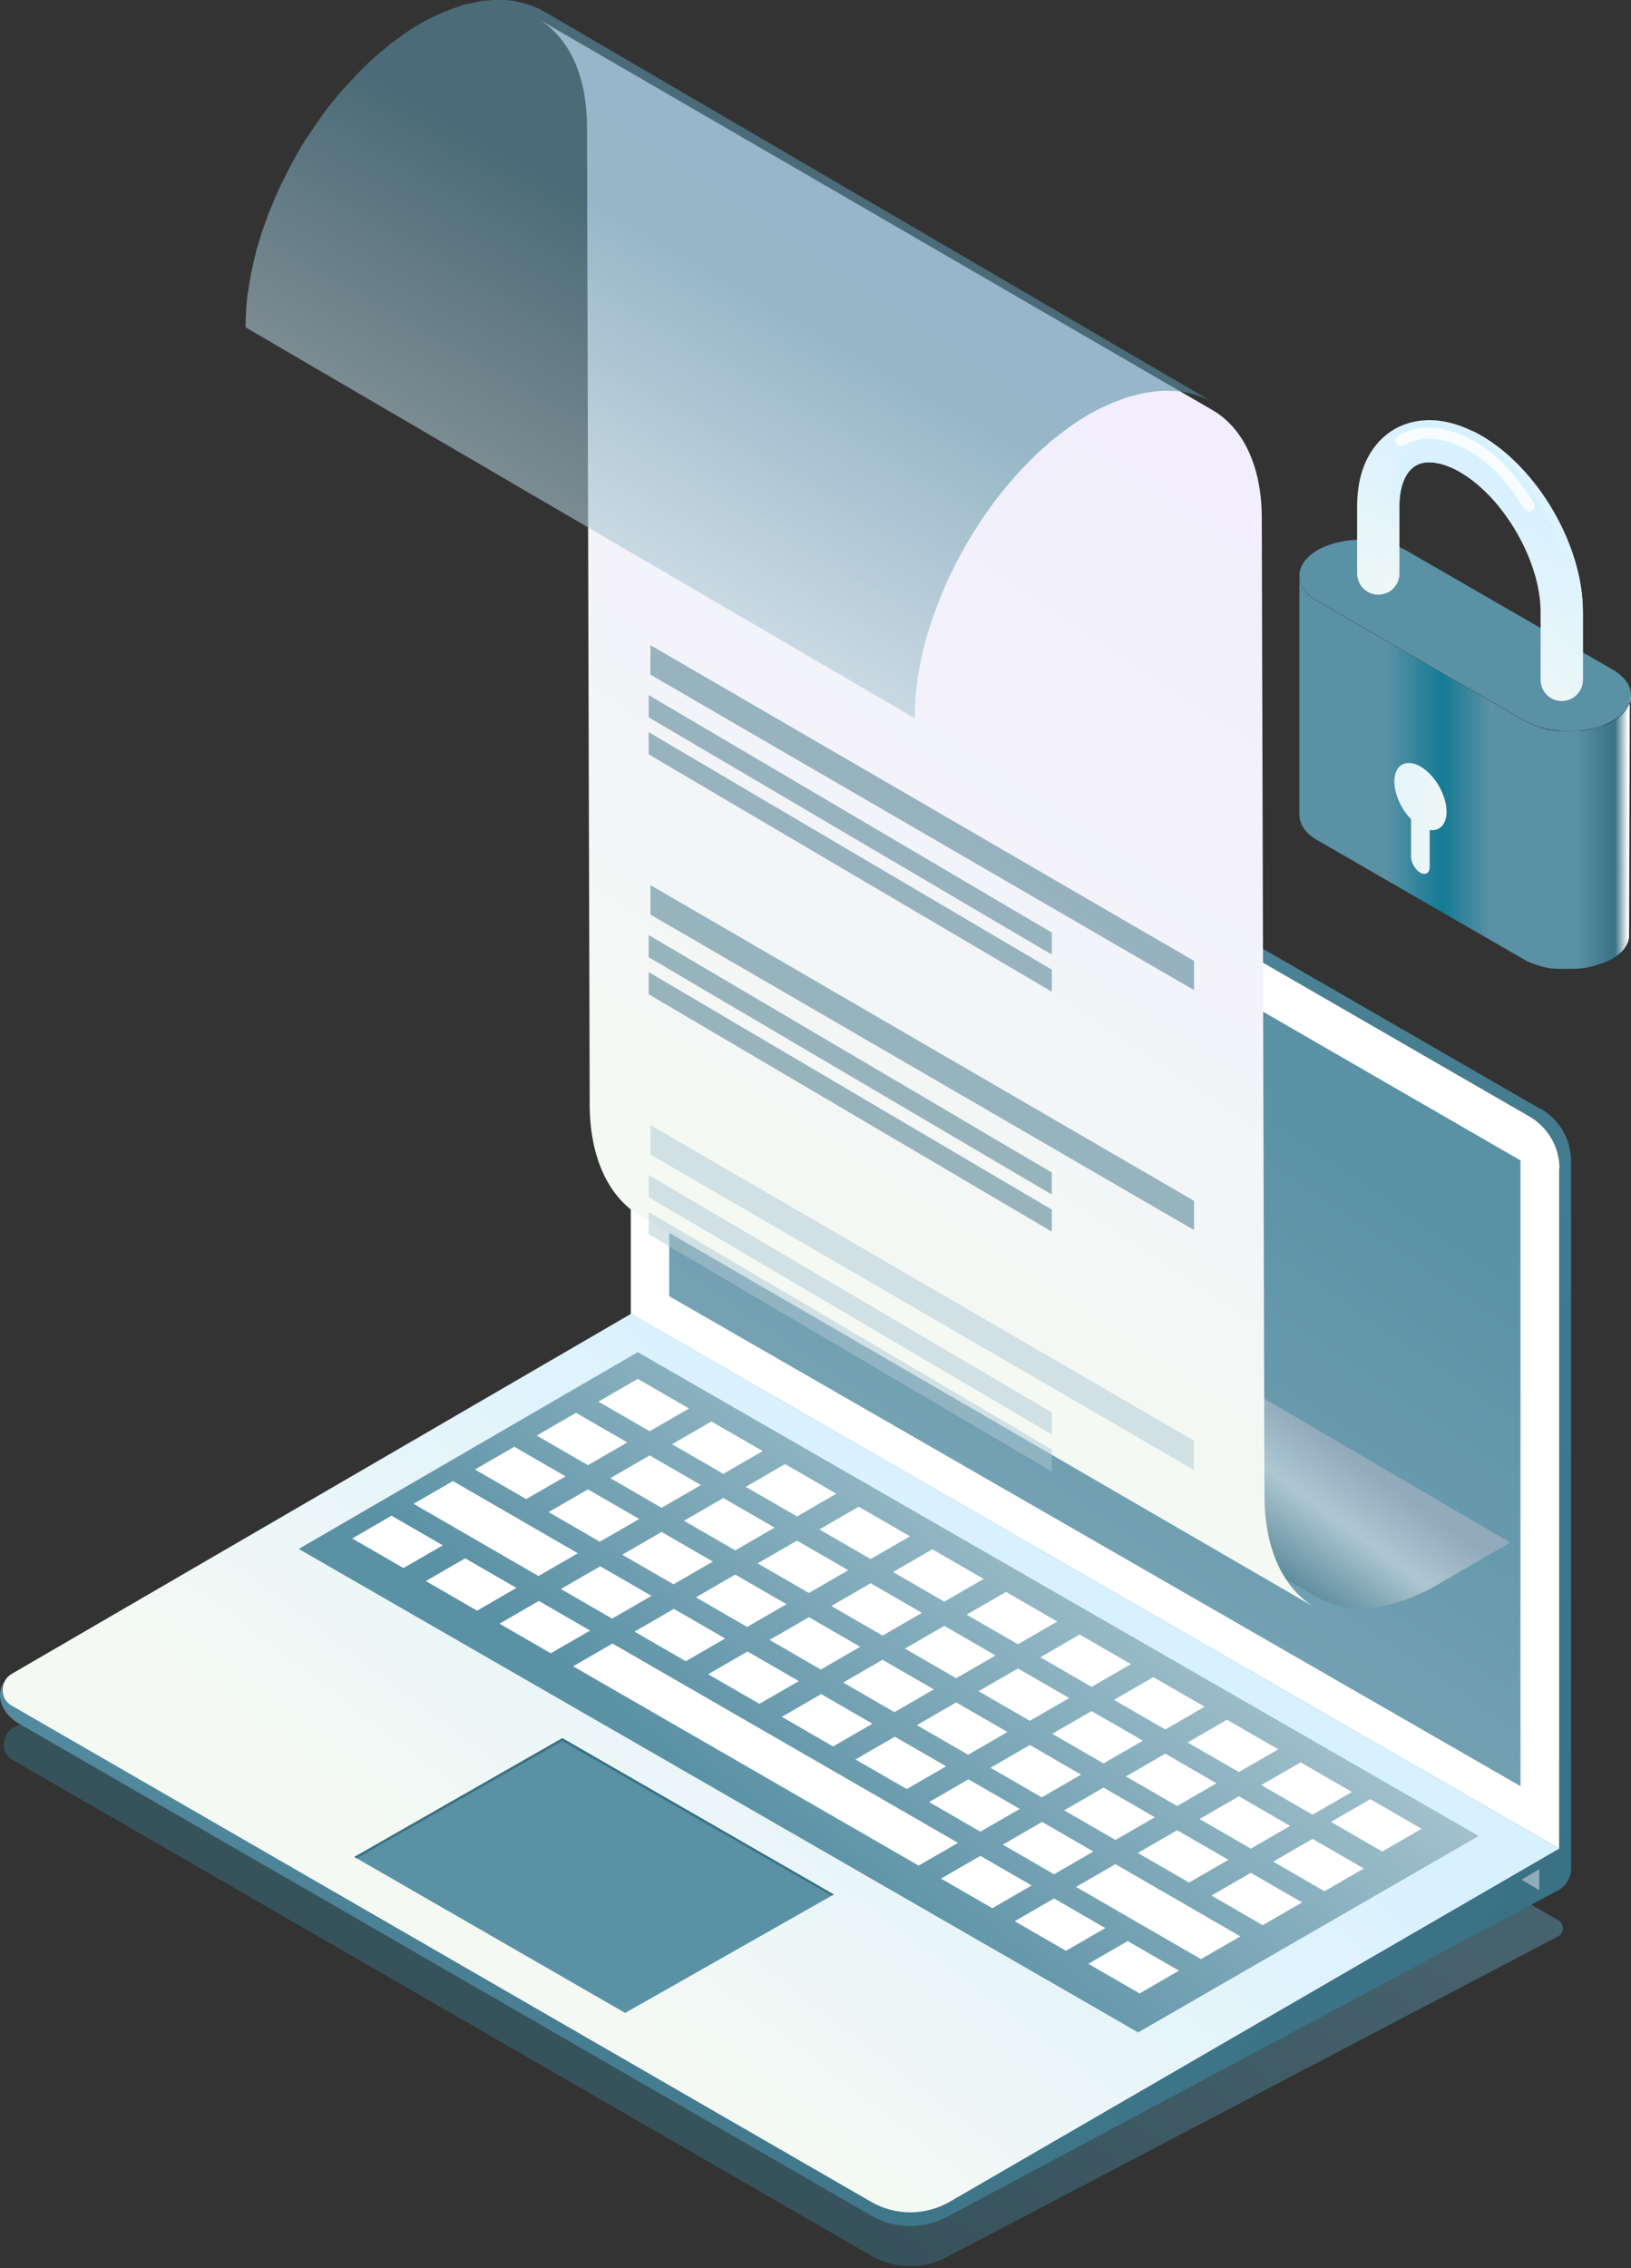 <svg width="461" height="641" viewBox="0 0 461 641" fill="none" xmlns="http://www.w3.org/2000/svg">
<rect x="0" y="0" width="461" height="641" fill="#333333" stroke="none"/>
<path style="mix-blend-mode:multiply" opacity="0.5" d="M182.204 393.978L3.825 488.27C1.172 489.392 -0.461 495.209 3.315 497.25L246.188 637.463C253.025 641.443 261.495 641.443 268.434 637.463L440.384 547.253C442.221 546.335 442.221 543.681 440.384 542.661L182.204 393.876V393.978Z" fill="url(#paint0_linear_306_5748)"/>
<path d="M435.488 313.462L190.268 171.922C183.226 168.147 178.226 174.678 178.226 179.066V378.67L430.487 528.17L268.334 622.053C261.497 626.033 253.027 626.033 246.088 622.053L3.215 481.84C0.868 480.514 0.052 477.656 0.97 475.411C-1.173 479.187 0.256 483.983 5.052 486.943L246.19 626.135C253.027 630.115 261.497 630.115 268.436 626.135L440.692 534.088C442.733 532.864 444.06 530.517 444.06 528.17V328.157C444.06 322.034 440.794 316.421 435.488 313.36V313.462Z" fill="url(#paint1_linear_306_5748)"/>
<path d="M440.689 330.299V522.455L178.325 371.322V178.963C178.325 174.575 183.121 171.718 186.999 173.963L432.219 315.503C437.526 318.564 440.791 324.177 440.791 330.299H440.689Z" fill="white"/>
<path d="M429.766 327.953V504.801L189.139 366.322V188.964L429.766 327.953Z" fill="url(#paint2_linear_306_5748)"/>
<path d="M178.327 371.323L3.316 473.064C-0.154 475.105 -0.154 480.105 3.316 482.044L246.189 622.257C253.026 626.237 261.496 626.237 268.435 622.257L440.691 522.455L178.327 371.323V371.323Z" fill="url(#paint3_linear_306_5748)"/>
<path d="M180.264 382.139L84.441 437.755L321.702 574.397L417.932 518.883L180.264 382.139Z" fill="url(#paint4_linear_306_5748)"/>
<path d="M382.115 506.433L367.624 498.065L356.501 504.494L370.992 512.862L382.115 506.433ZM361.297 494.392L346.807 486.024L335.683 492.453L350.174 500.821L361.297 494.392ZM340.48 482.35L325.989 473.982L314.866 480.411L329.357 488.779L340.48 482.35ZM319.662 470.309L305.171 461.941L294.048 468.37L308.539 476.738L319.662 470.309ZM298.844 458.267L284.354 449.899L273.231 456.328L287.721 464.696L298.844 458.267ZM278.027 446.225L263.536 437.858L252.413 444.286L266.904 452.654L278.027 446.225ZM257.209 434.184L242.718 425.816L231.595 432.245L246.086 440.613L257.209 434.184ZM236.391 422.142L221.901 413.774L210.778 420.203L225.268 428.571L236.391 422.142ZM215.574 410.101L201.083 401.733L189.96 408.162L204.451 416.53L215.574 410.101ZM194.756 398.059L180.265 389.691L169.142 396.12L183.633 404.488L194.756 398.059ZM385.483 528.067L370.992 519.699L359.869 526.128L374.359 534.496L385.483 528.067ZM364.665 516.026L350.174 507.658L339.051 514.087L353.542 522.455L364.665 516.026ZM343.847 503.984L329.357 495.616L318.233 502.045L332.724 510.413L343.847 503.984ZM323.03 491.943L308.539 483.575L297.416 490.004L311.906 498.372L323.03 491.943ZM302.212 479.901L287.721 471.533L276.598 477.962L291.089 486.33L302.212 479.901ZM281.394 467.859L266.904 459.492L255.78 465.921L270.271 474.288L281.394 467.859ZM260.577 455.818L246.086 447.45L234.963 453.879L249.453 462.247L260.577 455.818ZM239.759 443.776L225.268 435.408L214.145 441.837L228.636 450.205L239.759 443.776ZM218.941 431.735L204.451 423.367L193.327 429.796L207.818 438.164L218.941 431.735ZM198.124 419.693L183.633 411.325L172.51 417.754L187 426.122L198.124 419.693ZM177.306 407.652L162.815 399.284L151.692 405.713L166.183 414.08L177.306 407.652ZM368.033 537.66L353.542 529.292L342.419 535.721L356.909 544.089L368.033 537.66ZM347.215 525.618L332.724 517.25L321.601 523.679L336.092 532.047L347.215 525.618ZM326.397 513.577L311.906 505.209L300.783 511.638L315.274 520.006L326.397 513.577ZM305.58 501.535L291.089 493.167L279.966 499.596L294.456 507.964L305.58 501.535ZM284.762 489.493L270.271 481.126L259.148 487.555L273.639 495.922L284.762 489.493ZM263.944 477.452L249.453 469.084L238.33 475.513L252.821 483.881L263.944 477.452ZM243.127 465.41L228.636 457.042L217.513 463.471L232.003 471.839L243.127 465.41ZM222.309 453.369L207.818 445.001L196.695 451.43L211.186 459.798L222.309 453.369ZM201.491 441.327L187 432.959L175.877 439.388L190.368 447.756L201.491 441.327ZM180.674 429.286L166.183 420.918L155.06 427.347L169.55 435.715L180.674 429.286ZM159.856 417.244L145.365 408.876L134.242 415.305L148.733 423.673L159.856 417.244ZM350.582 547.252L315.274 526.843L304.151 533.272L339.459 553.681L350.582 547.252ZM309.049 523.271L294.558 514.903L283.435 521.332L297.926 529.7L309.049 523.271ZM288.232 511.23L273.741 502.862L262.618 509.291L277.108 517.659L288.232 511.23ZM267.414 499.188L252.923 490.82L241.8 497.249L256.291 505.617L267.414 499.188ZM246.596 487.146L232.105 478.779L220.982 485.207L235.473 493.575L246.596 487.146ZM225.778 475.105L211.288 466.737L200.165 473.166L214.655 481.534L225.778 475.105ZM204.961 463.063L190.47 454.695L179.347 461.124L193.838 469.492L204.961 463.063ZM184.143 451.022L169.652 442.654L158.529 449.083L173.02 457.451L184.143 451.022ZM163.325 438.98L128.017 418.571L116.894 425L152.202 445.409L163.325 438.98ZM333.234 556.947L318.744 548.579L307.62 555.008L322.111 563.376L333.234 556.947ZM312.417 544.905L297.926 536.537L286.803 542.966L301.294 551.334L312.417 544.905ZM291.599 532.864L277.108 524.496L265.985 530.925L280.476 539.293L291.599 532.864ZM270.781 520.822L173.122 464.492L161.999 470.921L259.658 527.251L270.781 520.822V520.822ZM166.795 460.818L152.304 452.45L141.181 458.879L155.672 467.247L166.795 460.818ZM145.977 448.777L131.487 440.409L120.364 446.838L134.854 455.206L145.977 448.777ZM125.16 436.735L110.669 428.367L99.546 434.796L114.037 443.164L125.16 436.735ZM401.81 516.842L387.319 508.474L376.196 514.903L390.687 523.271L401.81 516.842Z" fill="white"/>
<path d="M158.938 491.228L100.159 524.802L176.695 568.886L235.678 535.415L158.938 491.228Z" fill="url(#paint5_linear_306_5748)"/>
<path d="M424.564 534.394V540.211L435.075 534.19V528.271L424.564 534.394Z" fill="#3A7184"/>
<path d="M435.075 534.19L430.074 531.231L435.075 528.272V534.19Z" fill="#91AABC"/>
<path d="M158.938 492.044L234.964 535.721L235.678 535.415L158.938 491.228L100.159 524.802L100.771 525.21L158.938 492.044Z" fill="url(#paint6_linear_306_5748)"/>
<path d="M426.881 435.949L236.808 324.796L215.955 336.901C213.904 338.071 211.921 339.034 210.007 339.859C209.392 340.134 208.776 340.341 208.161 340.616C206.998 341.028 205.905 341.441 204.811 341.785C204.127 341.991 203.375 342.198 202.691 342.404C202.007 342.542 201.392 342.679 200.708 342.817C199.888 342.954 198.999 343.092 198.179 343.229C197.7 343.229 197.221 343.367 196.743 343.367C195.717 343.436 194.692 343.436 193.666 343.367C193.461 343.367 193.187 343.367 192.982 343.367C191.752 343.298 190.589 343.161 189.427 342.885C189.154 342.885 188.88 342.748 188.607 342.679C187.718 342.473 186.829 342.198 186.009 341.923C185.735 341.854 185.461 341.716 185.188 341.647C184.094 341.235 183.069 340.753 182.043 340.134L372.116 451.288C372.116 451.288 372.321 451.357 372.389 451.425C373.141 451.838 373.962 452.251 374.782 452.595C374.919 452.595 375.124 452.732 375.261 452.732C375.534 452.87 375.808 452.939 376.081 453.007C376.491 453.145 376.901 453.351 377.312 453.42C377.722 453.558 378.201 453.626 378.679 453.764C378.953 453.764 379.226 453.902 379.5 453.97C379.636 453.97 379.773 454.039 379.978 454.108C380.935 454.245 381.893 454.383 382.85 454.452C382.85 454.452 382.987 454.452 383.055 454.452C383.26 454.452 383.534 454.452 383.739 454.452C384.491 454.452 385.243 454.452 386.063 454.452C386.337 454.452 386.61 454.452 386.815 454.383C387.294 454.383 387.773 454.314 388.251 454.245C388.73 454.245 389.14 454.245 389.619 454.108C390.029 454.108 390.439 453.902 390.781 453.833C391.396 453.695 392.08 453.558 392.764 453.42C393.105 453.351 393.447 453.283 393.858 453.214C394.199 453.145 394.541 452.939 394.952 452.87C396.045 452.526 397.208 452.113 398.302 451.7C398.712 451.563 399.054 451.425 399.464 451.288C399.669 451.219 399.943 451.013 400.148 450.944C402.131 450.118 404.113 449.156 406.096 447.986L426.949 435.88L426.881 435.949Z" fill="url(#paint7_linear_306_5748)"/>
<path d="M357.399 422.551L356.644 146.465C356.644 140.851 355.89 135.854 354.449 131.473C352.116 124.285 348 118.945 342.648 115.865L151.921 5.239C160.497 10.236 165.848 20.778 165.917 35.839L166.671 311.925C166.671 327.602 172.297 338.623 181.216 343.826L371.944 454.452C362.956 449.249 357.399 438.228 357.399 422.551Z" fill="url(#paint8_linear_306_5748)"/>
<path opacity="0.6" d="M319.522 112.062C320.27 111.857 321.018 111.652 321.699 111.447C322.379 111.31 323.06 111.105 323.74 111.037C324.624 110.9 325.509 110.763 326.393 110.626C326.87 110.626 327.414 110.49 327.89 110.49C328.979 110.421 330.068 110.421 331.088 110.49C331.292 110.49 331.564 110.49 331.769 110.49C332.993 110.558 334.218 110.695 335.443 110.968C335.715 110.968 336.055 111.105 336.327 111.173C337.28 111.378 338.164 111.652 339.049 111.994C339.321 112.062 339.593 112.199 339.865 112.267C340.954 112.677 342.11 113.224 343.131 113.84L153.984 3.35C153.984 3.35 153.78 3.213 153.712 3.213C152.895 2.735 152.079 2.325 151.194 1.983C151.058 1.983 150.854 1.846 150.718 1.778C150.446 1.641 150.174 1.573 149.902 1.504C149.493 1.367 149.017 1.162 148.609 1.026C148.133 0.889 147.656 0.82 147.18 0.684C146.908 0.684 146.568 0.547 146.296 0.479C146.159 0.479 145.955 0.41 145.819 0.342C144.867 0.205 143.846 0.068 142.826 0C142.826 0 142.69 0 142.621 0C142.417 0 142.145 0 141.941 0C141.125 0 140.376 0 139.492 0C139.22 0 138.947 1.56645e-06 138.675 0.068C138.199 0.068 137.723 0.137 137.178 0.205C136.702 0.205 136.226 0.205 135.75 0.342C135.341 0.342 134.933 0.547 134.525 0.615C133.845 0.752 133.164 0.889 132.484 1.026C132.144 1.094 131.735 1.162 131.395 1.231C131.055 1.299 130.647 1.504 130.307 1.641C129.15 1.983 127.993 2.393 126.837 2.872C126.428 3.008 126.02 3.145 125.612 3.282C125.408 3.35 125.136 3.555 124.931 3.624C122.89 4.513 120.849 5.47 118.74 6.7C117.175 7.589 115.61 8.615 114.045 9.709C113.569 10.051 113.093 10.461 112.548 10.803C111.528 11.555 110.439 12.307 109.419 13.196C108.874 13.675 108.33 14.153 107.718 14.563C106.765 15.384 105.813 16.204 104.928 17.025C104.384 17.503 103.84 18.05 103.295 18.597C102.955 18.939 102.615 19.213 102.275 19.555C101.935 19.896 101.594 20.307 101.186 20.717C100.097 21.879 99.009 23.041 97.92 24.204C97.58 24.614 97.24 24.956 96.9 25.298C96.627 25.64 96.355 25.982 96.015 26.323C95.335 27.075 94.722 27.896 94.11 28.648C93.702 29.127 93.294 29.605 92.885 30.152C92.545 30.562 92.205 31.041 91.865 31.52C91.388 32.135 90.912 32.75 90.504 33.434C90.232 33.844 89.892 34.255 89.62 34.665C89.075 35.417 88.599 36.237 88.055 36.989C87.714 37.468 87.442 37.947 87.102 38.425C86.966 38.63 86.83 38.835 86.694 38.972C85.809 40.34 84.925 41.775 84.108 43.211C84.108 43.28 83.972 43.416 83.972 43.485C83.768 43.758 83.632 44.1 83.496 44.374C82.952 45.331 82.339 46.356 81.863 47.382C81.591 47.861 81.387 48.339 81.115 48.818C80.843 49.296 80.638 49.843 80.366 50.322C80.162 50.732 79.958 51.211 79.686 51.621C79.142 52.783 78.597 53.946 78.053 55.176C77.985 55.382 77.849 55.587 77.781 55.792C77.781 55.792 77.781 55.928 77.713 55.997C77.1 57.501 76.488 58.937 75.876 60.441C75.74 60.715 75.672 60.988 75.603 61.262C75.399 61.809 75.195 62.355 74.991 62.903C74.719 63.655 74.447 64.407 74.175 65.159C73.971 65.706 73.835 66.321 73.63 66.868C73.426 67.552 73.222 68.236 73.018 68.919C72.882 69.329 72.746 69.808 72.61 70.218C72.406 70.97 72.27 71.722 72.066 72.475C71.862 73.295 71.657 74.184 71.453 75.004C71.453 75.278 71.317 75.62 71.249 75.893C71.113 76.509 71.045 77.124 70.909 77.739C70.637 79.038 70.433 80.406 70.228 81.705C70.228 82.047 70.093 82.457 70.024 82.799C69.888 83.619 69.888 84.44 69.752 85.26C69.752 85.876 69.616 86.422 69.616 87.038C69.48 88.884 69.412 90.73 69.412 92.508L258.559 202.997C258.559 201.22 258.627 199.374 258.763 197.527C258.763 196.98 258.899 196.365 258.899 195.75C259.035 194.587 259.171 193.357 259.307 192.194C259.512 190.895 259.716 189.596 259.988 188.229C260.192 187.34 260.328 186.383 260.532 185.494C260.736 184.673 260.94 183.785 261.145 182.964C261.417 181.802 261.757 180.571 262.097 179.409C262.301 178.725 262.505 178.041 262.709 177.358C263.118 176.059 263.594 174.691 264.07 173.392C264.274 172.845 264.478 172.298 264.683 171.751C265.363 169.905 266.111 168.127 266.86 166.281C266.928 166.076 267.064 165.871 267.132 165.666C267.812 164.025 268.561 162.452 269.377 160.88C269.649 160.401 269.854 159.854 270.126 159.376C270.874 157.872 271.69 156.436 272.507 154.932C272.711 154.658 272.847 154.316 272.983 154.043C274.004 152.333 275.024 150.624 276.113 148.915C276.453 148.436 276.725 147.958 277.066 147.479C277.882 146.248 278.698 145.086 279.515 143.924C279.991 143.308 280.4 142.693 280.876 142.009C281.624 141.052 282.373 140.095 283.121 139.138C283.733 138.317 284.414 137.565 285.026 136.813C285.638 136.061 286.319 135.377 286.931 134.625C288.02 133.394 289.108 132.232 290.197 131.138C290.877 130.454 291.558 129.702 292.306 129.018C292.85 128.471 293.395 127.993 293.939 127.446C294.892 126.625 295.776 125.805 296.729 124.984C297.273 124.506 297.817 124.027 298.43 123.617C299.45 122.797 300.471 122.044 301.559 121.224C302.036 120.882 302.512 120.472 303.056 120.13C304.621 119.036 306.186 118.079 307.751 117.122C309.86 115.891 311.901 114.934 313.942 114.045C314.623 113.771 315.235 113.498 315.916 113.293C317.072 112.814 318.229 112.404 319.385 112.062H319.522Z" fill="url(#paint9_linear_306_5748)"/>
<g opacity="0.5">
<path style="mix-blend-mode:multiply" d="M183.842 182.337V190.672L337.486 279.825V271.559L183.842 182.337Z" fill="url(#paint10_linear_306_5748)"/>
<path style="mix-blend-mode:multiply" d="M183.352 196.449V202.719L297.292 269.79V263.571L183.352 196.449Z" fill="url(#paint11_linear_306_5748)"/>
<path style="mix-blend-mode:multiply" d="M183.352 206.926V213.196L297.292 280.267V274.048L183.352 206.926Z" fill="url(#paint12_linear_306_5748)"/>
</g>
<g opacity="0.5">
<path style="mix-blend-mode:multiply" d="M183.842 250.145V258.48L337.486 347.633V339.367L183.842 250.145Z" fill="url(#paint13_linear_306_5748)"/>
<path style="mix-blend-mode:multiply" d="M183.352 264.257V270.527L297.292 337.598V331.379L183.352 264.257Z" fill="url(#paint14_linear_306_5748)"/>
<path style="mix-blend-mode:multiply" d="M183.352 274.734V281.004L297.292 348.075V341.856L183.352 274.734Z" fill="url(#paint15_linear_306_5748)"/>
</g>
<g opacity="0.5">
<path style="mix-blend-mode:multiply" d="M183.842 317.953V326.288L337.486 415.441V407.175L183.842 317.953Z" fill="url(#paint16_linear_306_5748)"/>
<path style="mix-blend-mode:multiply" d="M183.352 332.065V338.335L297.292 405.406V399.187L183.352 332.065Z" fill="url(#paint17_linear_306_5748)"/>
<path style="mix-blend-mode:multiply" d="M183.352 342.542V348.812L297.292 415.883V409.664L183.352 342.542Z" fill="url(#paint18_linear_306_5748)"/>
</g>
<path d="M461 197.026C461 197.026 461 197.367 461 197.572C461 197.709 460.932 197.845 460.864 198.05C460.864 198.255 460.795 198.392 460.727 198.597C460.727 198.734 460.59 198.87 460.522 199.007C460.454 199.212 460.385 199.348 460.249 199.553C460.112 199.827 459.975 200.032 459.77 200.305C459.77 200.305 459.771 200.373 459.702 200.441C459.497 200.715 459.361 200.92 459.156 201.193C459.156 201.193 459.087 201.261 459.019 201.33C458.814 201.603 458.541 201.808 458.268 202.081C458.131 202.218 457.926 202.354 457.721 202.559C457.584 202.696 457.379 202.833 457.243 202.969C457.038 203.106 456.833 203.242 456.628 203.379C456.423 203.516 456.218 203.652 455.945 203.789C455.535 203.994 455.193 204.199 454.783 204.404C454.647 204.404 454.578 204.54 454.442 204.54C454.1 204.677 453.69 204.882 453.28 205.019C453.28 205.019 453.212 205.019 453.144 205.019C452.734 205.155 452.324 205.292 451.846 205.429C451.573 205.497 451.231 205.634 450.958 205.702C450.753 205.702 450.479 205.839 450.274 205.907C449.933 205.975 449.66 206.043 449.318 206.112C449.113 206.112 448.908 206.18 448.635 206.248C447.952 206.385 447.337 206.453 446.654 206.522C446.449 206.522 446.244 206.522 446.039 206.522C445.629 206.522 445.219 206.522 444.877 206.59C444.604 206.59 444.399 206.59 444.126 206.59C443.784 206.59 443.511 206.59 443.17 206.59C442.896 206.59 442.623 206.59 442.35 206.59C442.077 206.59 441.735 206.59 441.462 206.59C441.188 206.59 440.915 206.59 440.642 206.59C440.369 206.59 440.027 206.59 439.754 206.522C439.48 206.522 439.207 206.453 438.934 206.385C438.592 206.385 438.319 206.248 437.978 206.248C437.704 206.248 437.499 206.18 437.226 206.112C436.884 206.043 436.475 205.907 436.133 205.839C435.928 205.839 435.655 205.702 435.45 205.634C435.313 205.634 435.177 205.565 435.108 205.497C434.767 205.36 434.357 205.292 434.015 205.155C433.947 205.155 433.81 205.087 433.674 205.019C433.332 204.882 433.059 204.745 432.717 204.609C432.58 204.54 432.375 204.472 432.239 204.404C431.761 204.199 431.351 203.994 430.941 203.721L372.462 169.972C368.977 167.991 367.27 165.327 367.27 162.731V230.159C367.27 232.755 368.772 235.42 372.257 237.401L430.736 271.149C431.146 271.423 431.556 271.628 432.034 271.833C432.171 271.901 432.376 271.969 432.512 272.038C432.785 272.174 433.059 272.242 433.332 272.379C433.332 272.379 433.4 272.379 433.469 272.379C433.537 272.379 433.674 272.447 433.81 272.516C434.152 272.652 434.493 272.789 434.903 272.857C435.04 272.857 435.176 272.926 435.245 272.994C435.313 272.994 435.381 272.994 435.518 273.062C435.655 273.062 435.791 273.131 435.996 273.199C436.338 273.267 436.748 273.404 437.089 273.472C437.158 273.472 437.294 273.472 437.363 273.541C437.499 273.541 437.636 273.541 437.773 273.609C438.114 273.609 438.387 273.745 438.729 273.745C438.866 273.745 439.002 273.745 439.07 273.745C439.207 273.745 439.344 273.745 439.48 273.745C439.754 273.745 440.095 273.814 440.369 273.814C440.505 273.814 440.642 273.814 440.778 273.814C440.915 273.814 441.052 273.814 441.188 273.814C441.462 273.814 441.803 273.814 442.076 273.814C442.213 273.814 442.35 273.814 442.555 273.814C442.691 273.814 442.828 273.814 442.896 273.814C443.238 273.814 443.511 273.814 443.853 273.814C443.989 273.814 444.194 273.814 444.331 273.814C444.399 273.814 444.536 273.814 444.604 273.814C445.014 273.814 445.424 273.814 445.766 273.745C445.902 273.745 446.107 273.745 446.244 273.745C446.244 273.745 446.312 273.745 446.38 273.745C447.064 273.677 447.747 273.609 448.362 273.472C448.362 273.472 448.362 273.472 448.43 273.472C448.635 273.472 448.84 273.404 448.977 273.336C449.318 273.336 449.66 273.199 449.933 273.131C450.138 273.131 450.411 272.994 450.616 272.926C450.889 272.857 451.231 272.789 451.504 272.652C451.504 272.652 451.641 272.652 451.709 272.652C452.051 272.516 452.461 272.379 452.802 272.242C452.802 272.242 452.87 272.242 452.939 272.242C453.349 272.106 453.69 271.901 454.1 271.764C454.237 271.764 454.305 271.696 454.442 271.628C454.852 271.423 455.262 271.218 455.603 271.013C455.672 271.013 455.74 270.944 455.808 270.876C455.945 270.808 456.081 270.671 456.286 270.603C456.491 270.466 456.696 270.33 456.901 270.193C457.106 270.056 457.243 269.92 457.379 269.783C457.584 269.646 457.721 269.51 457.926 269.305C457.926 269.305 457.994 269.305 458.063 269.237C458.268 269.032 458.473 268.827 458.678 268.622C458.678 268.622 458.746 268.553 458.814 268.485C458.951 268.348 459.019 268.212 459.156 268.075C459.224 267.939 459.292 267.87 459.361 267.734C459.361 267.734 459.361 267.665 459.429 267.597C459.566 267.392 459.702 267.187 459.839 266.982C459.839 266.982 459.839 266.914 459.839 266.845C459.907 266.641 460.044 266.504 460.112 266.299C460.112 266.162 460.249 266.094 460.249 265.957C460.249 265.957 460.249 265.889 460.249 265.821C460.249 265.616 460.385 265.479 460.385 265.274C460.385 265.138 460.454 265.069 460.454 264.933C460.454 264.933 460.454 264.933 460.454 264.864C460.454 264.659 460.454 264.523 460.454 264.318C460.454 264.181 460.454 264.044 460.454 263.976V263.84L460.659 196.411C460.659 196.411 460.659 196.752 460.659 196.957L461 197.026Z" fill="url(#paint19_linear_306_5748)"/>
<path d="M455.807 189.237L397.327 155.489C390.427 151.526 379.223 151.526 372.392 155.489C365.56 159.451 365.56 165.941 372.46 169.904L430.939 203.652C437.839 207.615 449.043 207.615 455.875 203.652C462.707 199.69 462.707 193.2 455.807 189.237Z" fill="url(#paint20_linear_306_5748)"/>
<path d="M383.595 143.055C383.595 129.392 390.29 123.517 394.184 121.262C398.146 119.008 406.617 116.207 418.573 123.107C434.832 132.466 447.471 154.464 447.403 173.115V192.175C447.403 195.454 444.67 198.119 441.391 198.119C438.112 198.119 435.447 195.454 435.447 192.107V173.046C435.516 158.768 425.063 140.596 412.629 133.423C407.711 130.553 403.133 129.87 400.196 131.578C397.258 133.286 395.55 137.453 395.55 143.055V162.116C395.55 165.395 392.817 168.059 389.538 168.059C386.259 168.059 383.595 165.395 383.595 162.047V142.987V143.055Z" fill="url(#paint21_linear_306_5748)"/>
<path style="mix-blend-mode:multiply" d="M409.076 131.51C404.157 128.64 399.58 127.957 396.643 129.665C393.705 131.373 391.997 135.54 391.997 141.142V167.239C391.997 167.239 391.997 167.444 391.929 167.581C394.047 166.624 395.481 164.575 395.481 162.115V143.055C395.55 137.453 397.257 133.217 400.195 131.578C402.655 130.143 406.275 130.416 410.306 132.193C409.896 131.919 409.486 131.714 409.145 131.441L409.076 131.51Z" fill="url(#paint22_linear_306_5748)"/>
<path style="mix-blend-mode:multiply" d="M418.571 123.038C417.615 122.492 416.727 122.014 415.839 121.604C431.688 131.236 443.917 152.756 443.917 171.133V197.504C445.967 196.547 447.401 194.498 447.401 192.107V173.046C447.538 154.396 434.831 132.398 418.571 123.038Z" fill="url(#paint23_linear_306_5748)"/>
<g style="mix-blend-mode:screen" opacity="0.8">
<g style="mix-blend-mode:screen">
<path d="M432.172 144.49C431.625 144.49 431.147 144.217 430.805 143.738C425.545 135.54 421.377 131.1 416.049 127.889C411.813 125.361 403.752 121.809 396.852 125.839C396.1 126.249 395.144 126.044 394.666 125.293C394.256 124.541 394.461 123.585 395.212 123.107C403.547 118.256 412.838 122.355 417.62 125.224C423.427 128.709 427.868 133.423 433.47 142.099C433.948 142.85 433.743 143.807 432.991 144.285C432.718 144.49 432.445 144.558 432.103 144.558L432.172 144.49Z" fill="white"/>
</g>
</g>
<path d="M401.492 216.633C397.393 214.31 394.114 216.154 394.114 220.868C394.114 224.489 396.095 228.725 398.828 231.526V242.046C398.828 243.754 399.989 245.804 401.424 246.624C402.859 247.443 404.088 246.76 404.088 245.121V234.6C406.889 234.941 408.871 233.029 408.871 229.408C408.871 224.694 405.591 219.024 401.492 216.633" fill="url(#paint24_linear_306_5748)"/>
<defs>
<linearGradient id="paint0_linear_306_5748" x1="173.428" y1="581.337" x2="276.7" y2="446.124" gradientUnits="userSpaceOnUse">
<stop stop-color="#3A7184"/>
<stop offset="1" stop-color="#5A91A5"/>
</linearGradient>
<linearGradient id="paint1_linear_306_5748" x1="410.384" y1="565.417" x2="52.708" y2="254.479" gradientUnits="userSpaceOnUse">
<stop stop-color="#3A7184"/>
<stop offset="0.958" stop-color="#5A91A5"/>
<stop offset="1" stop-color="#7367F0"/>
</linearGradient>
<linearGradient id="paint2_linear_306_5748" x1="345.883" y1="293.665" x2="88.01" y2="670.321" gradientUnits="userSpaceOnUse">
<stop stop-color="#5A91A5"/>
<stop offset="1" stop-color="#ADC7D2"/>
</linearGradient>
<linearGradient id="paint3_linear_306_5748" x1="171.286" y1="563.682" x2="276.395" y2="426.02" gradientUnits="userSpaceOnUse">
<stop stop-color="#F4F9F4"/>
<stop offset="1" stop-color="#D8F1FF"/>
</linearGradient>
<linearGradient id="paint4_linear_306_5748" x1="216.593" y1="520.107" x2="311.395" y2="405.508" gradientUnits="userSpaceOnUse">
<stop stop-color="#5A91A5"/>
<stop offset="1" stop-color="#ADC8D3"/>
</linearGradient>
<linearGradient id="paint5_linear_306_5748" x1="123.63" y1="514.189" x2="273.64" y2="568.172" gradientUnits="userSpaceOnUse">
<stop stop-color="#5A91A5"/>
<stop offset="1" stop-color="#5A91A5"/>
</linearGradient>
<linearGradient id="paint6_linear_306_5748" x1="22.807" y1="542.354" x2="273.129" y2="500.923" gradientUnits="userSpaceOnUse">
<stop stop-color="#3A7184"/>
<stop offset="1" stop-color="#3A7184"/>
</linearGradient>
<linearGradient id="paint7_linear_306_5748" x1="320.29" y1="366.065" x2="290.934" y2="406.274" gradientUnits="userSpaceOnUse">
<stop stop-color="#91AABC"/>
<stop offset="0.35" stop-color="#ADC7D2"/>
<stop offset="1" stop-color="#3A7184"/>
</linearGradient>
<linearGradient id="paint8_linear_306_5748" x1="192.468" y1="334.036" x2="330.496" y2="126.196" gradientUnits="userSpaceOnUse">
<stop stop-color="#F4F9F4"/>
<stop offset="1" stop-color="#F2EEFE"/>
</linearGradient>
<linearGradient id="paint9_linear_306_5748" x1="230.119" y1="49.433" x2="168.363" y2="156.927" gradientUnits="userSpaceOnUse">
<stop stop-color="#5A91A5"/>
<stop offset="0.3" stop-color="#5A91A5"/>
<stop offset="0.96" stop-color="#ADC8D3"/>
<stop offset="1" stop-color="#ADC8D3"/>
</linearGradient>
<linearGradient id="paint10_linear_306_5748" x1="343.43" y1="231.115" x2="130.281" y2="231.115" gradientUnits="userSpaceOnUse">
<stop stop-color="#3A7184"/>
<stop offset="0.3" stop-color="#3A7184"/>
<stop offset="0.96" stop-color="#3A7184"/>
<stop offset="1" stop-color="#3A7184"/>
</linearGradient>
<linearGradient id="paint11_linear_306_5748" x1="301.7" y1="233.145" x2="143.632" y2="233.145" gradientUnits="userSpaceOnUse">
<stop stop-color="#3A7184"/>
<stop offset="0.3" stop-color="#3A7184"/>
<stop offset="0.96" stop-color="#3A7184"/>
<stop offset="1" stop-color="#3A7184"/>
</linearGradient>
<linearGradient id="paint12_linear_306_5748" x1="301.7" y1="243.622" x2="143.632" y2="243.622" gradientUnits="userSpaceOnUse">
<stop stop-color="#3A7184"/>
<stop offset="0.3" stop-color="#3A7184"/>
<stop offset="0.96" stop-color="#3A7184"/>
<stop offset="1" stop-color="#3A7184"/>
</linearGradient>
<linearGradient id="paint13_linear_306_5748" x1="343.43" y1="298.923" x2="130.281" y2="298.923" gradientUnits="userSpaceOnUse">
<stop stop-color="#3A7184"/>
<stop offset="0.3" stop-color="#3A7184"/>
<stop offset="0.96" stop-color="#3A7184"/>
<stop offset="1" stop-color="#3A7184"/>
</linearGradient>
<linearGradient id="paint14_linear_306_5748" x1="301.7" y1="300.953" x2="143.632" y2="300.953" gradientUnits="userSpaceOnUse">
<stop stop-color="#3A7184"/>
<stop offset="0.3" stop-color="#3A7184"/>
<stop offset="0.96" stop-color="#3A7184"/>
<stop offset="1" stop-color="#3A7184"/>
</linearGradient>
<linearGradient id="paint15_linear_306_5748" x1="301.7" y1="311.43" x2="143.632" y2="311.43" gradientUnits="userSpaceOnUse">
<stop stop-color="#3A7184"/>
<stop offset="0.3" stop-color="#3A7184"/>
<stop offset="0.96" stop-color="#3A7184"/>
<stop offset="1" stop-color="#3A7184"/>
</linearGradient>
<linearGradient id="paint16_linear_306_5748" x1="343.43" y1="366.731" x2="130.281" y2="366.731" gradientUnits="userSpaceOnUse">
<stop stop-color="#ADC7D2"/>
<stop offset="0.3" stop-color="#ADC7D2"/>
<stop offset="0.96" stop-color="#ADC7D2"/>
<stop offset="1" stop-color="#ADC7D2"/>
</linearGradient>
<linearGradient id="paint17_linear_306_5748" x1="301.7" y1="368.761" x2="143.632" y2="368.761" gradientUnits="userSpaceOnUse">
<stop stop-color="#ADC7D2"/>
<stop offset="0.3" stop-color="#ADC7D2"/>
<stop offset="0.96" stop-color="#ADC7D2"/>
<stop offset="1" stop-color="#ADC7D2"/>
</linearGradient>
<linearGradient id="paint18_linear_306_5748" x1="301.7" y1="379.238" x2="143.632" y2="379.238" gradientUnits="userSpaceOnUse">
<stop stop-color="#ADC7D2"/>
<stop offset="0.3" stop-color="#ADC7D2"/>
<stop offset="0.96" stop-color="#ADC7D2"/>
<stop offset="1" stop-color="#ADC7D2"/>
</linearGradient>
<linearGradient id="paint19_linear_306_5748" x1="460.18" y1="218.341" x2="367.816" y2="218.341" gradientUnits="userSpaceOnUse">
<stop stop-color="white"/>
<stop offset="0.04" stop-color="#3A7184"/>
<stop offset="0.16" stop-color="#5A91A5"/>
<stop offset="0.29" stop-color="#5A91A5"/>
<stop offset="0.42" stop-color="#5A91A5"/>
<stop offset="0.57" stop-color="#147B95"/>
<stop offset="0.74" stop-color="#5A91A5"/>
<stop offset="1" stop-color="#5A91A5"/>
</linearGradient>
<linearGradient id="paint20_linear_306_5748" x1="402.793" y1="201.466" x2="460.11" y2="90.656" gradientUnits="userSpaceOnUse">
<stop stop-color="#5A91A5"/>
<stop offset="0.3" stop-color="#5A91A5"/>
<stop offset="0.96" stop-color="#3A7184"/>
<stop offset="1" stop-color="#5A91A5"/>
</linearGradient>
<linearGradient id="paint21_linear_306_5748" x1="398.898" y1="189.511" x2="430.392" y2="140.732" gradientUnits="userSpaceOnUse">
<stop stop-color="#F4F9F4"/>
<stop offset="1" stop-color="#D8F1FF"/>
</linearGradient>
<linearGradient id="paint22_linear_306_5748" x1="382.569" y1="155.83" x2="403.474" y2="142.987" gradientUnits="userSpaceOnUse">
<stop stop-color="#F4F9F4"/>
<stop offset="1" stop-color="#D8F1FF"/>
</linearGradient>
<linearGradient id="paint23_linear_306_5748" x1="418.503" y1="164.097" x2="448.426" y2="152.21" gradientUnits="userSpaceOnUse">
<stop stop-color="#F4F9F4"/>
<stop offset="1" stop-color="#D8F1FF"/>
</linearGradient>
<linearGradient id="paint24_linear_306_5748" x1="414.951" y1="231.252" x2="378.265" y2="231.252" gradientUnits="userSpaceOnUse">
<stop stop-color="#F4F9F4"/>
<stop offset="1" stop-color="#D8F1FF"/>
</linearGradient>
</defs>
</svg>
